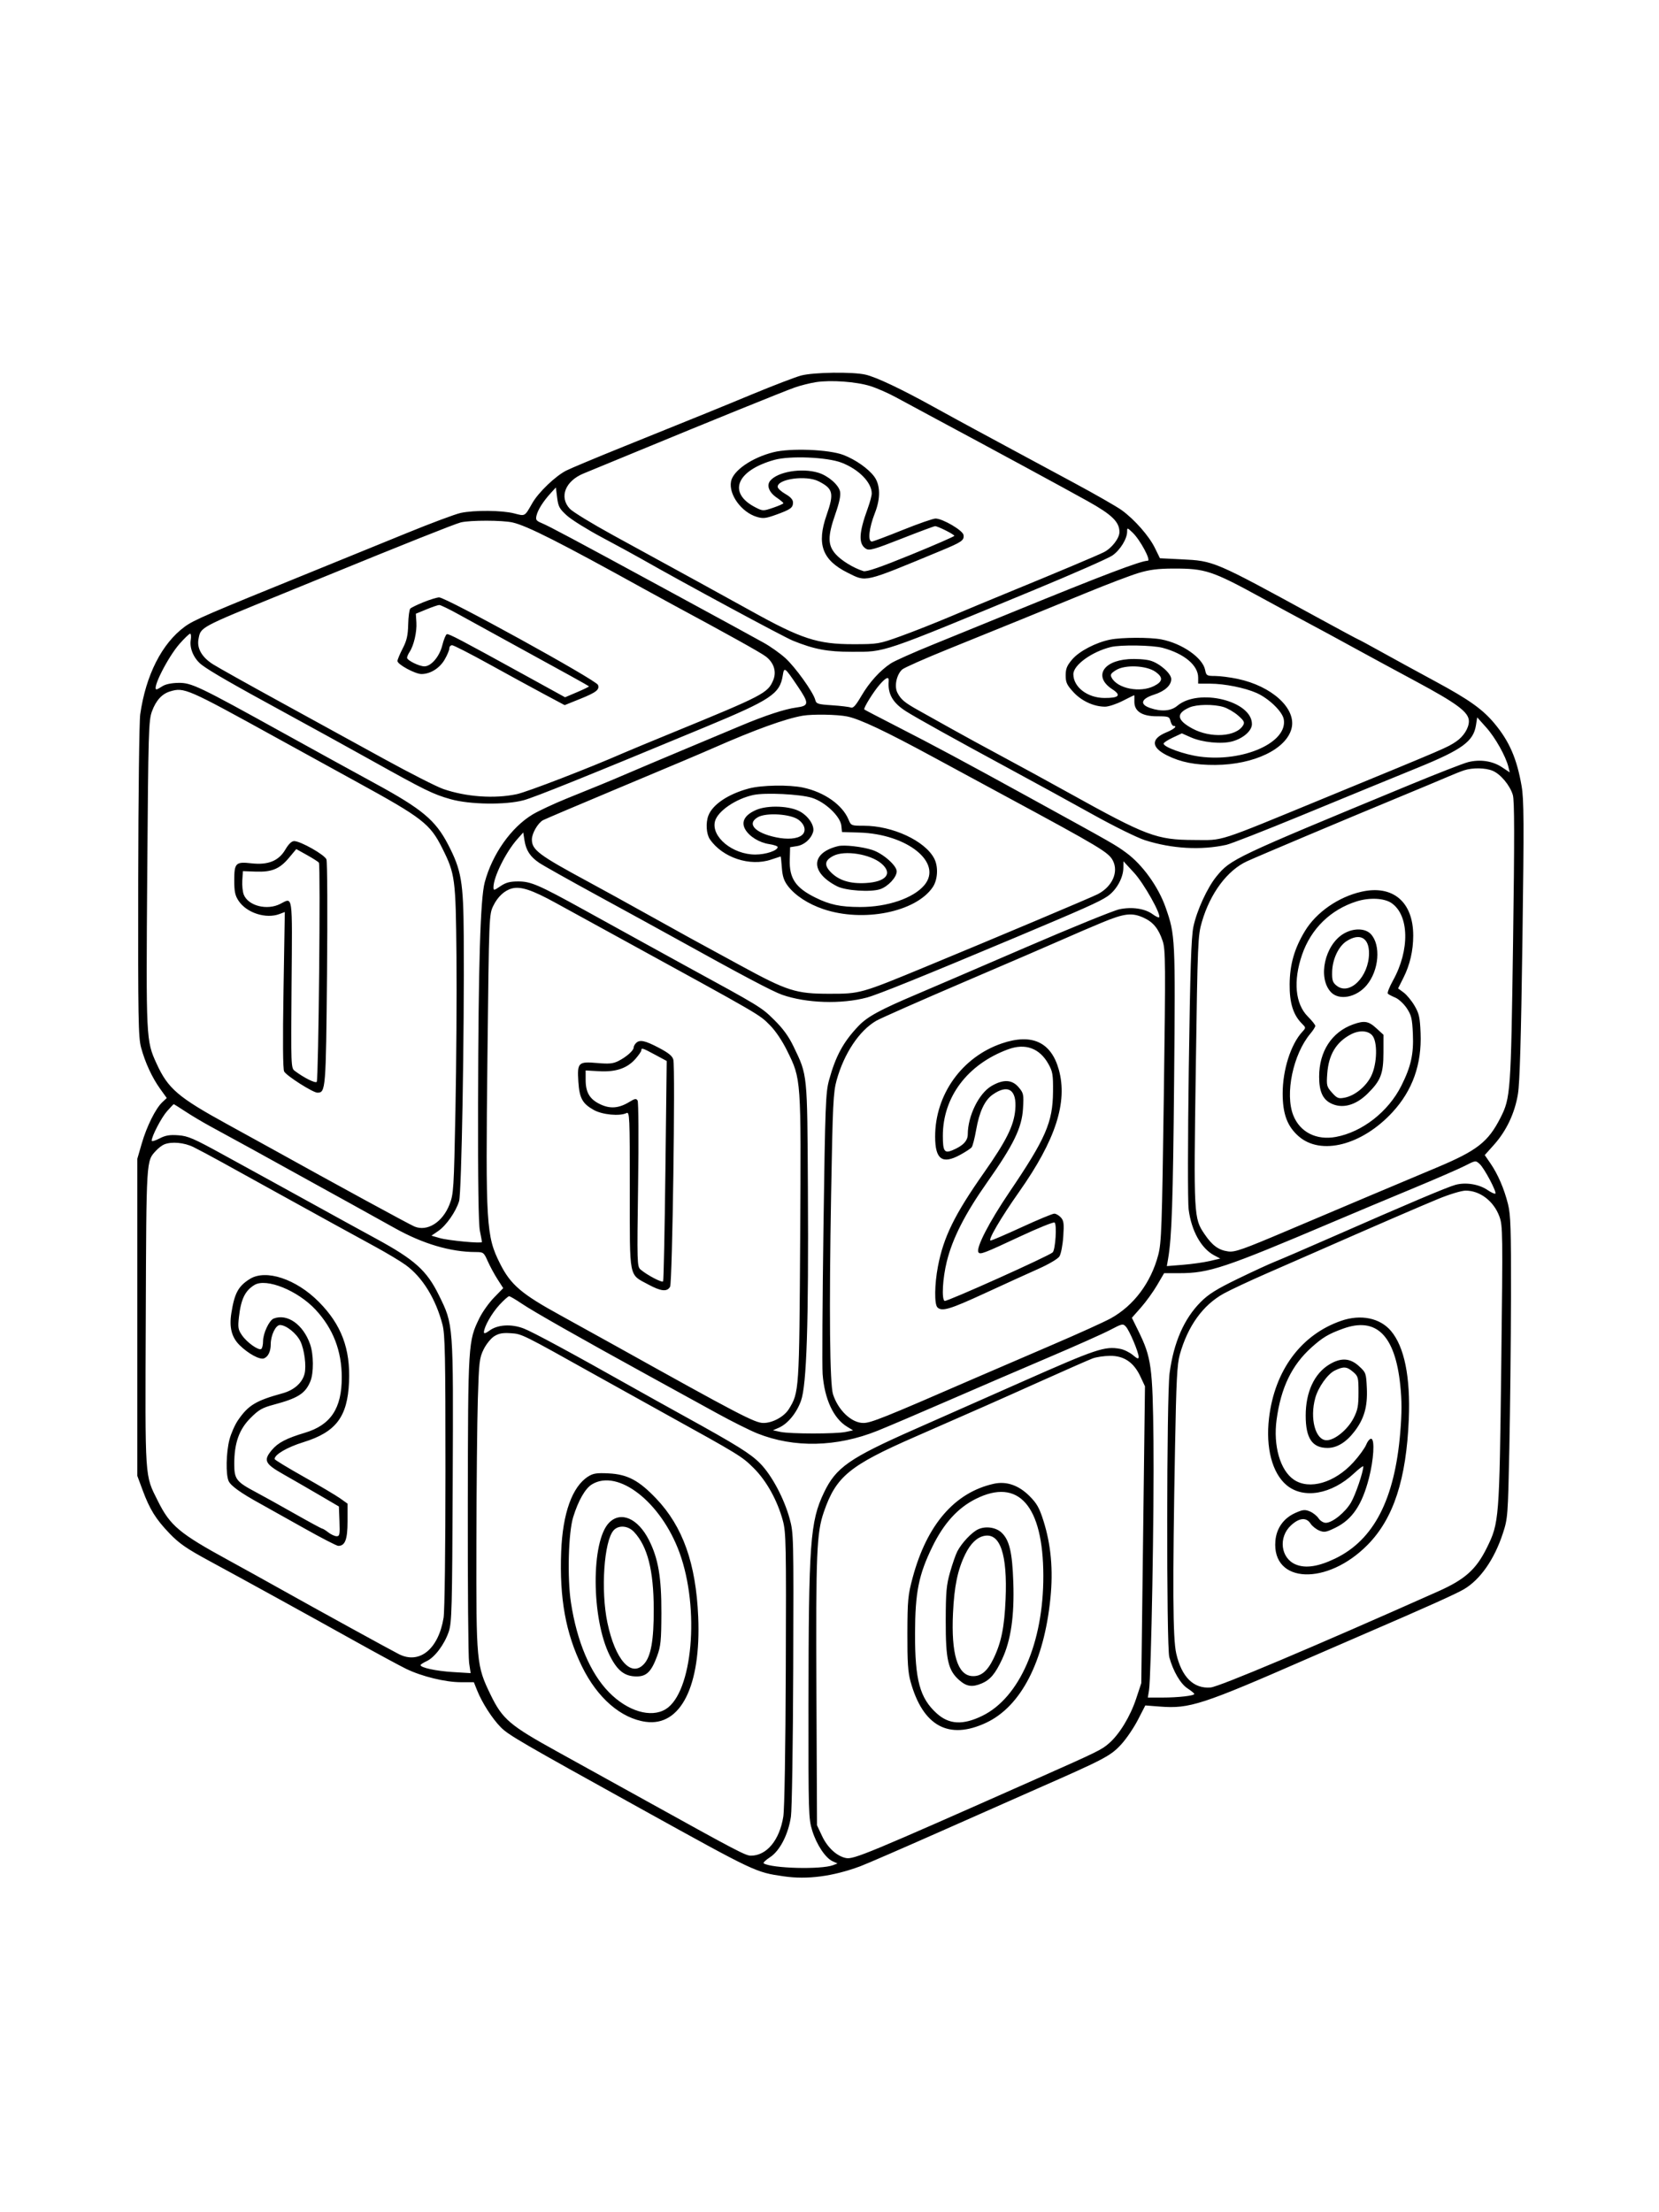 <svg xmlns="http://www.w3.org/2000/svg" width="864" height="1152" viewBox="0 0 864 1152" version="1.1">
	<path d="M 417.171 195.566 C 414.239 196.354, 402.989 200.662, 392.171 205.139 C 371.809 213.564, 369.001 214.707, 325.282 232.347 C 310.863 238.166, 297.171 243.893, 294.856 245.074 C 289.238 247.939, 280.417 256.404, 277.232 261.986 C 273.184 269.079, 273.576 268.856, 267.781 267.353 C 261.471 265.717, 247.017 265.589, 239.937 267.107 C 237.099 267.716, 224.364 272.474, 211.638 277.680 C 198.912 282.887, 177.025 291.806, 163 297.500 C 107.312 320.110, 100.978 322.846, 96.203 326.351 C 84.303 335.086, 75.951 351.536, 73.025 372 C 72.514 375.575, 72.041 414.725, 71.974 459 C 71.867 530.337, 72.037 540.183, 73.474 545.500 C 75.592 553.344, 79.203 561.151, 83.437 567.045 L 86.848 571.794 84.517 573.984 C 81.028 577.261, 76.401 586.573, 73.806 595.535 L 71.500 603.500 71.500 686 L 71.500 768.500 74.239 775.894 C 77.994 786.029, 81.140 791.090, 88.346 798.588 C 93.336 803.780, 97.243 806.476, 109 812.841 C 127.514 822.864, 159.921 840.709, 185.500 854.966 C 196.500 861.097, 208.200 867.428, 211.500 869.034 C 219.667 873.009, 231.927 876, 240.051 876 L 246.783 876 248.478 880.250 C 251.058 886.721, 256.410 895.044, 260.887 899.547 C 264.845 903.529, 271.786 907.561, 333.500 941.731 C 393.728 975.078, 393.408 974.927, 408.115 977.077 C 420.416 978.876, 433.588 977.159, 447.938 971.885 C 450.930 970.786, 471.180 961.995, 492.938 952.349 C 514.697 942.703, 536.100 933.230, 540.500 931.297 C 575.377 915.976, 578.451 914.351, 583.986 908.311 C 586.601 905.457, 590.481 899.742, 592.608 895.611 L 596.474 888.099 604.171 888.693 C 619.544 889.878, 625.993 887.777, 681.500 863.492 C 688.650 860.364, 702.150 854.507, 711.500 850.476 C 742.786 836.989, 758.308 830.009, 762.420 827.580 C 770.920 822.559, 778.267 812.016, 782.686 798.500 C 785.239 790.691, 785.320 789.627, 786.066 754 C 786.487 733.925, 786.869 698.629, 786.915 675.564 C 786.987 639.889, 786.756 632.648, 785.365 627.064 C 783.365 619.037, 780.100 611.459, 776.193 605.778 L 773.251 601.500 778.029 596.167 C 784.537 588.904, 788.902 579.660, 790.538 569.676 C 791.490 563.868, 792.167 540.648, 792.875 489.500 C 793.728 427.895, 793.663 416.300, 792.422 409.185 C 789.957 395.050, 786.091 386.122, 778.442 376.898 C 772.225 369.400, 765.200 364.387, 747.537 354.845 C 738.167 349.783, 725.386 342.797, 719.135 339.321 C 712.885 335.844, 707.617 333, 707.429 333 C 707.241 333, 697.730 327.888, 686.293 321.640 C 631.906 291.928, 632.331 292.109, 615.296 291.264 L 604.091 290.707 601.472 285.354 C 598.426 279.127, 590.866 270.523, 584.182 265.674 C 581.607 263.807, 570.275 257.321, 559 251.261 C 547.725 245.201, 533.550 237.565, 527.500 234.291 C 521.450 231.017, 512.450 226.160, 507.500 223.498 C 502.550 220.836, 492.875 215.550, 486 211.752 C 469.138 202.436, 456.471 196.445, 450.807 195.108 C 444.197 193.547, 423.632 193.827, 417.171 195.566 M 424.863 199.013 C 421.762 199.501, 416.812 200.752, 413.863 201.794 C 408.211 203.790, 368.503 219.892, 331.500 235.194 C 319.400 240.197, 307.025 245.298, 304 246.529 C 294.392 250.438, 291.084 258.832, 296.750 264.926 C 298.262 266.553, 308.500 272.805, 319.500 278.820 C 353.958 297.662, 381.145 312.583, 390.853 317.983 C 417.410 332.755, 425.774 335.480, 444.500 335.462 C 457.202 335.449, 457.764 335.354, 469 331.314 C 475.325 329.040, 487.025 324.419, 495 321.045 C 502.975 317.670, 516.475 312.051, 525 308.558 C 550.206 298.228, 572.017 289.043, 574.988 287.506 C 579.049 285.406, 583 280.261, 583 277.071 C 583 271.802, 579.136 268.036, 566.500 260.988 C 554.646 254.376, 516.157 233.510, 488 218.431 C 480.025 214.161, 470.350 208.945, 466.500 206.841 C 462.650 204.737, 456.726 202.139, 453.336 201.067 C 445.985 198.743, 432.683 197.784, 424.863 199.013 M 402.773 235.498 C 391.552 238.329, 381.795 245.058, 380.715 250.712 C 379.417 257.501, 386.165 266.771, 394.145 269.162 C 397.388 270.133, 398.822 269.972, 404.213 268.026 C 411.772 265.299, 413.002 264.402, 412.992 261.628 C 412.987 260.198, 411.675 258.752, 408.992 257.220 C 406.797 255.966, 405 254.290, 405 253.496 C 405 249.366, 419.860 247.360, 426.300 250.621 C 433.897 254.468, 434.465 256.844, 430.500 268.193 C 425.193 283.382, 428.226 291.674, 441.500 298.269 C 451.363 303.170, 449.344 303.643, 489.458 287.025 C 500.986 282.249, 502.203 281.417, 501.798 278.588 C 501.461 276.226, 490.997 270.075, 487.238 270.028 C 485.994 270.013, 478.274 272.700, 470.081 276 C 461.888 279.300, 454.694 282, 454.093 282 C 451.806 282, 452.549 274.993, 455.678 267.058 C 458.642 259.538, 458.500 252.498, 455.297 248.176 C 452.211 244.011, 445.622 239.384, 439.282 236.929 C 431.833 234.045, 411.666 233.255, 402.773 235.498 M 403.251 239.487 C 383.468 245.033, 378.818 256.718, 393.417 264.203 C 397.255 266.171, 397.442 266.175, 402.667 264.399 C 405.600 263.402, 407.997 262.342, 407.993 262.043 C 407.989 261.744, 406.407 260.425, 404.477 259.110 C 400.489 256.394, 399.113 252.776, 401.138 250.329 C 405.014 245.645, 417.452 243.557, 426.078 246.141 C 431.238 247.688, 436.705 252.382, 437.486 255.937 C 437.927 257.942, 437.169 261.604, 435.064 267.640 C 431.008 279.268, 431.029 283.825, 435.160 288.529 C 438.098 291.876, 444.563 295.832, 449.682 297.416 C 451.222 297.893, 458.508 295.378, 474.432 288.874 C 486.845 283.804, 497 279.373, 497 279.027 C 497 278.306, 488.430 274, 486.996 274 C 486.473 274, 478.609 276.928, 469.520 280.507 C 455.283 286.113, 452.718 286.841, 450.998 285.766 C 447.004 283.272, 447.254 277.501, 451.907 264.775 C 453.058 261.626, 454 258.116, 454 256.975 C 454 251.271, 447.297 244.415, 438.332 240.952 C 430.768 238.030, 411.343 237.219, 403.251 239.487 M 286.911 256.679 C 283.025 260.913, 280.213 265.303, 279.457 268.316 C 278.861 270.690, 279.180 271.177, 282.140 272.415 C 286.088 274.066, 299.091 281.005, 346 306.491 C 382.279 326.202, 387.652 329.132, 397.717 334.698 C 401.137 336.588, 406.187 340.161, 408.941 342.637 C 414.139 347.310, 423.581 360.484, 424.577 364.452 C 425.098 366.527, 425.868 366.775, 433.324 367.266 C 437.821 367.563, 442.216 368.095, 443.091 368.449 C 444.282 368.930, 445.665 367.413, 448.584 362.421 C 452.755 355.289, 458.331 349.138, 464 345.415 C 465.925 344.151, 475.825 339.740, 486 335.613 C 496.175 331.487, 515.075 323.782, 528 318.492 C 574.011 299.661, 594.173 292, 597.724 292 C 599.622 292, 593.817 281.157, 589.919 277.422 C 587.071 274.694, 587 274.680, 587 276.853 C 587 280.590, 583.362 286.477, 579.324 289.275 C 577.219 290.734, 559.072 298.726, 538.998 307.035 C 457.691 340.689, 461.426 339.423, 443.500 339.417 C 430.879 339.413, 424.057 338.122, 412.959 333.639 C 408.092 331.673, 355.696 303.387, 334 291.013 C 330.425 288.974, 321.248 283.975, 313.607 279.903 C 305.965 275.831, 297.715 270.700, 295.272 268.500 C 291.387 265.001, 290.747 263.833, 290.165 259.179 L 289.500 253.857 286.911 256.679 M 240 272.034 C 237.095 272.726, 208.873 283.966, 168.500 300.511 C 164.100 302.314, 154.425 306.267, 147 309.296 C 103.616 326.993, 104.563 326.482, 103.374 332.820 C 102.474 337.618, 105.134 342.242, 110.905 345.913 C 113.432 347.520, 129 356.235, 145.500 365.279 C 162 374.324, 186.549 387.796, 200.054 395.216 C 213.559 402.637, 227.409 409.678, 230.831 410.862 C 242.752 414.988, 257.486 416.028, 269.108 413.565 C 274.561 412.409, 306.911 399.926, 325 391.997 C 327.475 390.912, 338.725 386.244, 350 381.623 C 397.607 362.111, 399.878 360.929, 402.685 354.211 C 404.550 349.747, 403.031 345.006, 398.699 341.769 C 395.985 339.742, 379.225 330.411, 351 315.214 C 347.425 313.289, 340.675 309.598, 336 307.011 C 291.506 282.394, 274.572 273.822, 267 272.083 C 261.712 270.868, 245.024 270.838, 240 272.034 M 593 298.365 C 588.875 299.606, 576.950 304.132, 566.500 308.422 C 542.394 318.319, 522.366 326.473, 494.111 337.892 C 481.798 342.869, 470.883 347.701, 469.857 348.629 C 466.901 351.305, 465.643 357.410, 467.363 360.736 C 469.205 364.298, 471.152 365.917, 478.500 369.999 C 481.800 371.833, 489.450 376.108, 495.500 379.500 C 501.550 382.892, 513.475 389.402, 522 393.967 C 530.525 398.532, 545.925 406.945, 556.222 412.662 C 597.299 435.469, 602.288 437.347, 622 437.424 C 637.680 437.486, 632.558 439.137, 690 415.496 C 754.394 388.993, 753.584 389.341, 758.359 386.136 C 762.202 383.557, 764.985 379.134, 764.993 375.595 C 765.004 370.900, 759.068 366.454, 736.895 354.550 C 725.678 348.527, 710.650 340.384, 703.500 336.453 C 696.350 332.522, 686.675 327.279, 682 324.803 C 677.325 322.326, 666.075 316.241, 657 311.281 C 631.183 297.169, 627.741 296.032, 611 296.078 C 603.047 296.100, 598.681 296.655, 593 298.365 M 220.559 313.580 C 217.291 314.901, 214.199 316.401, 213.687 316.913 C 213.176 317.424, 212.678 321.141, 212.582 325.171 C 212.444 330.955, 211.837 333.600, 209.703 337.717 C 208.217 340.586, 207 343.511, 207.001 344.217 C 207.002 346.001, 216.211 351, 219.496 351 C 224.083 351, 228.914 348.003, 231.534 343.532 C 232.890 341.218, 234 338.576, 234 337.662 C 234 336.748, 234.655 336, 235.456 336 C 236.257 336, 244.920 340.427, 254.706 345.838 C 264.493 351.249, 277.354 358.267, 283.287 361.435 L 294.074 367.195 301.993 364.003 C 310.551 360.553, 312.372 359.134, 311.421 356.655 C 310.445 354.111, 232.062 310.950, 228.669 311.088 C 227.476 311.137, 223.826 312.258, 220.559 313.580 M 222.036 317.344 L 216.573 319.594 216.856 324.199 C 217.156 329.073, 215.507 336.186, 213.315 339.473 C 212.592 340.557, 212 341.937, 212 342.537 C 212 343.870, 218.325 347, 221.018 347 C 224.546 347, 228.878 341.913, 230.342 336.050 C 231.090 333.052, 232.153 330.449, 232.703 330.266 C 233.735 329.922, 239.105 332.740, 273.893 351.882 L 294.285 363.104 300.654 360.397 C 304.157 358.908, 306.893 357.560, 306.734 357.401 C 306.344 357.011, 293.684 349.999, 269 336.503 C 257.725 330.339, 244.336 322.979, 239.248 320.147 C 234.159 317.316, 229.434 315.021, 228.748 315.047 C 228.061 315.072, 225.041 316.106, 222.036 317.344 M 93.534 335.250 C 87.384 342.238, 78.916 359, 81.535 359 C 81.830 359, 83.210 358.253, 84.603 357.340 C 86.176 356.310, 89.334 355.651, 92.932 355.602 C 99.732 355.509, 103.506 357.313, 147.506 381.678 C 162.353 389.899, 183.948 401.772, 195.495 408.063 C 219.831 421.320, 226.790 427.141, 233.315 439.700 C 240.300 453.143, 241.330 459.146, 241.517 487.500 C 241.850 538, 240.385 621.308, 239.090 625.500 C 237.368 631.075, 232.389 638.194, 228.212 641.057 L 224.693 643.468 228.975 644.708 C 233.460 646.006, 251 647.657, 251 646.780 C 251 646.501, 250.512 643.849, 249.915 640.886 C 249.197 637.318, 248.877 614.915, 248.970 574.500 C 249.135 502.070, 250.160 468.075, 252.437 459.500 C 256.326 444.853, 266.216 430.833, 277.392 424.123 C 280.486 422.265, 288.525 418.510, 295.258 415.779 C 301.991 413.047, 309.975 409.805, 313 408.575 C 316.025 407.346, 322.775 404.501, 328 402.253 C 333.225 400.006, 346.275 394.494, 357 390.004 C 367.725 385.515, 380.550 380.138, 385.500 378.055 C 398.440 372.610, 408.722 369.229, 414.750 368.434 C 421.428 367.554, 421.498 366.340, 415.390 357.313 C 408.608 347.289, 408.394 347.136, 407.655 351.755 C 406.120 361.353, 401.572 364.378, 367.235 378.636 C 305.351 404.333, 278.328 415.219, 272.690 416.724 C 263.222 419.251, 244.631 418.985, 234.701 416.181 C 225.496 413.582, 221.405 411.575, 193 395.718 C 181.175 389.117, 161.375 378.205, 149 371.470 C 121.739 356.632, 109.594 349.657, 105.144 346.282 C 101.040 343.169, 98.617 337.749, 99.339 333.298 C 99.633 331.484, 99.487 330, 99.015 330 C 98.542 330, 96.076 332.363, 93.534 335.250 M 578.236 333.060 C 570.851 334.516, 562.106 339.059, 558.437 343.345 C 555.665 346.583, 555 348.200, 555 351.702 C 555 355.389, 555.613 356.710, 559.059 360.449 C 563.323 365.074, 569.707 368, 575.537 368 C 577.287 368, 581.369 366.656, 584.609 365.013 C 587.849 363.370, 590.582 362.020, 590.683 362.013 C 590.784 362.006, 590.826 363.425, 590.776 365.167 C 590.629 370.341, 594.621 373, 602.537 373 C 608.556 373, 609.002 373.158, 609.589 375.500 C 609.934 376.875, 610.618 378, 611.108 378 C 613.382 378, 611.571 379.673, 607.473 381.359 C 599.297 384.721, 599.412 389.169, 607.786 393.364 C 614.880 396.918, 622.461 398.414, 633 398.338 C 653.063 398.193, 669.931 390.093, 672.639 379.303 C 675.227 368.993, 662.471 357.301, 644.500 353.511 C 640.650 352.699, 635.419 352.027, 632.875 352.017 C 628.488 352.001, 628.217 351.837, 627.618 348.838 C 626.354 342.519, 615.543 334.999, 604.789 332.960 C 598.783 331.821, 584.242 331.876, 578.236 333.060 M 578.500 336.945 C 568.582 339.391, 559 346.339, 559 351.084 C 559 357.794, 566.346 363.421, 575.170 363.469 C 582.816 363.510, 584.128 362.066, 579.291 358.930 C 569.571 352.628, 574.059 344.225, 587.659 343.262 C 591.502 342.990, 596.446 343.304, 598.940 343.978 C 603.840 345.304, 610.013 350.713, 609.978 353.650 C 609.938 356.951, 606.619 359.942, 601 361.740 C 594.230 363.906, 593.402 366.785, 599 368.694 C 604.894 370.703, 609.862 370.294, 613.151 367.526 C 624.247 358.190, 652 364.991, 652 377.046 C 652 380.554, 647.484 384.520, 641.705 386.087 C 636.171 387.588, 626.159 386.606, 620.224 383.981 L 615.501 381.892 610.751 384.117 C 608.138 385.341, 606 386.740, 606 387.226 C 606 389.032, 616.765 392.909, 624.770 393.987 C 647.445 397.041, 670.840 386.621, 668.563 374.482 C 667.809 370.464, 660.734 363.654, 654.402 360.854 C 648.291 358.151, 637.742 356.038, 630.250 356.017 L 624 356 624 352.844 C 624 346.447, 616.726 340.358, 605.500 337.359 C 600.221 335.949, 583.573 335.694, 578.500 336.945 M 581.218 348.953 C 578.472 350.674, 578.102 351.322, 578.955 352.916 C 581.993 358.593, 593.704 360.895, 600.997 357.248 C 605.624 354.935, 605.864 352.751, 601.807 349.863 C 597.094 346.507, 585.910 346.012, 581.218 348.953 M 458.169 356.460 C 454.882 360.204, 449.525 368.862, 450.129 369.455 C 450.333 369.655, 457.925 373.619, 467 378.263 C 486.539 388.261, 501.581 396.324, 536 415.245 C 580.825 439.887, 580.717 439.825, 586.510 444.053 C 594.975 450.230, 603.280 461.769, 607.079 472.632 C 612.077 486.927, 612.154 488.484, 611.475 562.500 C 610.898 625.455, 610.266 644.274, 608.357 655.410 L 607.687 659.319 616.093 658.641 C 620.717 658.268, 626.975 657.383, 630 656.676 L 635.500 655.388 632.369 653.730 C 625.556 650.122, 620.441 640.907, 619.031 629.703 C 618.552 625.894, 618.589 593.599, 619.115 556.256 C 619.844 504.560, 620.384 488.032, 621.519 482.589 C 623.266 474.209, 628.775 462.200, 633.542 456.384 C 640.922 447.377, 642.627 446.569, 733.807 408.875 C 748.276 402.894, 762.127 397.493, 764.588 396.874 C 770.818 395.305, 777.293 396.267, 782.153 399.482 L 786.269 402.206 785.562 399.353 C 784.185 393.790, 778.742 384.093, 774.065 378.871 L 769.323 373.577 768.654 377.762 C 767.328 386.055, 761.470 390.338, 738.779 399.607 C 718.833 407.754, 712.118 410.510, 677.172 424.896 C 658.291 432.668, 640.966 439.440, 638.672 439.945 C 625.469 442.849, 610.346 441.991, 596.335 437.542 C 592.323 436.268, 580.196 430.293, 569.282 424.214 C 558.402 418.154, 538.475 407.237, 525 399.954 C 497.871 385.292, 477.471 373.954, 471.951 370.469 C 464.979 366.068, 462.272 361.403, 462.830 354.750 C 463.053 352.081, 461.520 352.643, 458.169 356.460 M 88.619 360.034 C 84.347 361.314, 81.249 364.709, 79.148 370.415 C 77.396 375.171, 77.237 380.631, 76.682 454.896 C 76.038 541.179, 76.074 541.930, 81.531 553.849 C 87.526 566.945, 92.685 571.363, 118.500 585.518 C 127.300 590.343, 137.875 596.167, 142 598.459 C 174.124 616.312, 213.084 637.545, 215.836 638.699 C 222.516 641.501, 230.498 636.483, 234.112 627.208 C 236.233 621.764, 236.376 619.489, 237.196 578 C 237.669 554.075, 237.906 518.075, 237.723 498 C 237.352 457.441, 237.047 455.127, 230.274 441.593 C 223.980 429.017, 219.949 425.895, 186 407.293 C 176.925 402.320, 157.800 391.800, 143.500 383.914 C 97.403 358.494, 95.920 357.849, 88.619 360.034 M 619.500 368.386 C 612.356 371.499, 612.802 374.941, 620.920 379.360 C 630.481 384.564, 643.876 383.710, 647.425 377.671 C 648.321 376.147, 647.879 375.299, 644.775 372.587 C 642.727 370.796, 639.299 368.807, 637.159 368.166 C 632.051 366.635, 623.265 366.745, 619.500 368.386 M 418 372.707 C 408.972 374.276, 393.216 379.975, 371.500 389.528 C 364.688 392.524, 352.717 397.583, 319.632 411.446 C 300.455 419.481, 283.893 426.522, 282.829 427.092 C 280.167 428.516, 277.008 433.952, 277.004 437.115 C 276.996 442.590, 280.467 445.196, 306.500 459.255 C 313.650 463.117, 326.925 470.427, 336 475.499 C 345.075 480.572, 355.650 486.438, 359.500 488.534 C 363.350 490.630, 375.050 497.005, 385.500 502.700 C 410.127 516.122, 414.456 517.500, 432 517.500 C 447.954 517.500, 448.244 517.419, 482 503.466 C 517.935 488.614, 568.737 467.189, 571.741 465.620 C 579.264 461.690, 582.662 454.114, 579.577 448.149 C 577.355 443.852, 573.082 441.289, 523.500 414.517 C 514.150 409.469, 497.500 400.459, 486.500 394.496 C 461.009 380.676, 447.872 374.469, 441.201 373.093 C 436.071 372.035, 423.108 371.819, 418 372.707 M 762.500 401.136 C 760.850 401.674, 757.025 403.191, 754 404.508 C 750.975 405.825, 739.050 410.810, 727.500 415.586 C 700.605 426.707, 655.976 445.526, 649.500 448.476 C 639.228 453.157, 630.307 465.101, 625.953 480.007 C 623.843 487.227, 623.727 490.031, 622.755 557 C 621.646 633.383, 621.699 634.387, 627.319 642.668 C 631.350 648.608, 634.632 651.007, 639.652 651.680 C 643.100 652.143, 647.153 650.720, 670.065 641.003 C 701.687 627.592, 728.281 616.365, 748 608.100 C 769.317 599.166, 774.999 594.736, 781.474 582 C 786.677 571.767, 786.888 568.799, 787.996 490.663 C 788.772 435.866, 788.742 416.870, 787.873 413.969 C 786.364 408.935, 781.497 403.105, 777.357 401.376 C 773.601 399.807, 766.909 399.698, 762.500 401.136 M 390 410.604 C 379.256 413.480, 371.117 418.932, 368.913 424.729 C 367.474 428.513, 367.844 434.327, 369.694 437.027 C 376.274 446.629, 390.582 451.375, 401.615 447.616 C 404.223 446.727, 406.447 446, 406.558 446 C 406.669 446, 406.952 448.656, 407.187 451.902 C 407.509 456.358, 408.281 458.679, 410.337 461.375 C 414.118 466.333, 420.859 470.733, 428.783 473.416 C 449.565 480.453, 476.946 474.974, 485.750 462.016 C 488.390 458.130, 488.754 451.359, 486.551 447.099 C 481.790 437.893, 464.877 430, 449.911 430 C 443.354 430, 443.221 429.947, 441.919 426.804 C 438.735 419.118, 429.298 412.482, 418.201 410.125 C 410.934 408.582, 396.646 408.825, 390 410.604 M 392.407 413.971 C 383.163 415.939, 373.679 422.445, 372.353 427.729 C 370.332 435.781, 381.548 445, 393.365 445 C 398.843 445, 405 442.930, 405 441.088 C 405 440.614, 403.008 439.928, 400.573 439.563 C 395.396 438.787, 390.164 435.546, 388.073 431.821 C 385.883 427.918, 387.855 424.394, 393.669 421.822 C 399.802 419.109, 411.691 419.610, 417.009 422.805 C 421.422 425.457, 424.366 430.236, 423.449 433.262 C 422.331 436.948, 418.839 440.002, 415.049 440.608 L 411.483 441.178 411.300 447.753 C 411.033 457.385, 414.344 462.298, 424.500 467.338 C 432.169 471.143, 437.637 472.303, 448 472.323 C 462.120 472.350, 475.676 467.740, 481.370 460.972 C 491.166 449.331, 472.600 434.297, 447.500 433.546 L 438.500 433.276 438.178 430.018 C 437.697 425.161, 429.774 417.629, 422.873 415.469 C 416.720 413.543, 398.601 412.652, 392.407 413.971 M 394.750 425.519 C 388.769 428.879, 393.008 433.667, 404.033 436.007 C 410.080 437.290, 415.261 436.858, 417.655 434.872 C 420.057 432.878, 419.207 429.284, 415.750 426.818 C 411.581 423.844, 399.105 423.073, 394.750 425.519 M 269.394 437 C 263.437 443.713, 257 456.700, 257 462.007 C 257 463.819, 257.228 463.785, 260.640 461.470 C 263.441 459.569, 265.572 459, 269.890 459.001 C 276.444 459.002, 280.454 460.730, 303.901 473.660 C 312.481 478.391, 326.475 486.112, 335 490.817 C 343.525 495.522, 353.439 500.976, 357.031 502.936 C 396.084 524.247, 396.501 524.501, 403.096 531 C 407.808 535.643, 410.722 539.643, 413.295 545 C 420.584 560.177, 420.406 558.408, 420.751 619 C 421.153 689.410, 420.117 721.204, 417.153 729.445 C 414.825 735.916, 410.213 741.495, 405.512 743.528 L 402.523 744.820 406.512 745.660 C 411.635 746.739, 435.310 746.751, 440.395 745.677 L 444.290 744.855 441.175 742.961 C 434.077 738.643, 429.407 728.596, 428.415 715.500 C 428.123 711.650, 428.323 677.225, 428.860 639 C 429.753 575.366, 429.997 568.909, 431.757 562.500 C 435.215 549.901, 439.201 542.569, 447.094 534.287 C 451.747 529.406, 458.197 525.891, 477.533 517.701 C 484.665 514.680, 510.075 503.757, 534 493.427 C 557.925 483.096, 579.969 474.127, 582.987 473.496 C 589.566 472.119, 596.289 473.127, 600.329 476.097 C 601.884 477.240, 603.380 477.954, 603.652 477.682 C 604.934 476.399, 595.743 460.035, 590.632 454.500 L 585.090 448.500 585.045 451.934 C 584.976 457.232, 581.341 463.679, 576.651 466.824 C 572.432 469.653, 564.234 473.315, 528.500 488.332 C 481.030 508.281, 457.108 517.951, 451.500 519.457 C 438.207 523.029, 419.872 522.433, 407.321 518.022 C 402.305 516.259, 386.570 507.931, 351.500 488.480 C 344.350 484.514, 326.350 474.643, 311.500 466.545 C 296.650 458.446, 282.834 450.689, 280.797 449.307 C 276.110 446.126, 273.973 442.863, 273.150 437.633 L 272.500 433.500 269.394 437 M 148.603 442.414 C 145.143 448.318, 139.623 450.555, 130.936 449.572 C 122.743 448.645, 122 449.385, 122 458.475 C 122 464.310, 122.436 466.360, 124.258 469.102 C 128.445 475.403, 138.537 478.647, 145.598 475.963 L 148.326 474.926 147.653 515.510 C 147.212 542.106, 147.327 556.742, 147.986 557.973 C 149.191 560.226, 162.977 569, 165.311 569 C 169.618 569, 169.744 567.437, 170.309 507.114 C 170.605 475.551, 170.472 448.740, 170.013 447.535 C 169.100 445.133, 156.521 438, 153.199 438 C 151.881 438, 150.300 439.519, 148.603 442.414 M 436.500 440.609 C 422.105 444.100, 421.860 454.352, 436 461.555 C 440.421 463.807, 453.413 464.679, 458.336 463.054 C 462.459 461.693, 467 456.827, 467 453.768 C 467 450.718, 459.858 444.443, 454.315 442.623 C 449.066 440.900, 439.678 439.838, 436.500 440.609 M 150.507 446.686 C 145.645 452.502, 141.556 454.195, 133.128 453.884 L 126.500 453.639 126.189 458.466 C 126.018 461.120, 126.375 464.491, 126.982 465.956 C 129.380 471.745, 139.086 474.194, 145.904 470.729 C 152.641 467.306, 152.241 464.492, 151.852 512.580 C 151.508 555.206, 151.544 556.193, 153.500 557.656 C 158.342 561.277, 164.193 564.202, 164.956 563.384 C 165.888 562.385, 166.995 450.553, 166.086 449.243 C 165.764 448.778, 162.979 446.992, 159.899 445.274 L 154.297 442.151 150.507 446.686 M 434.003 445.687 C 429.527 448.008, 429.110 450.462, 432.578 454.081 C 436.760 458.446, 442.657 460.302, 450.874 459.837 C 461.600 459.231, 465.115 454.799, 458.969 449.627 C 453.147 444.729, 439.889 442.637, 434.003 445.687 M 266.500 462.690 C 262.700 463.723, 259.163 467.031, 256.931 471.642 C 254.697 476.257, 254.688 476.491, 253.856 550.385 C 252.867 638.178, 253.202 643.657, 260.437 658.061 C 265.946 669.030, 271.559 673.824, 292 685.019 C 298.325 688.484, 310.925 695.457, 320 700.516 C 385.008 736.755, 393.144 741, 397.588 741 C 402.405 741, 408.394 737.717, 410.862 733.724 C 416.194 725.095, 416.251 724.234, 416.727 644.500 C 417.226 560.972, 417.307 562.131, 409.876 547.060 C 407.387 542.010, 403.852 536.756, 401.078 533.982 C 395.164 528.068, 398.256 529.863, 321 487.510 C 310.825 481.932, 296.650 474.157, 289.500 470.232 C 276.940 463.339, 271.128 461.433, 266.500 462.690 M 709 464.372 C 697.009 467.093, 685.520 475.080, 679.640 484.783 C 674.124 493.885, 671.747 502.121, 671.640 512.500 C 671.539 522.206, 673.485 528.485, 677.989 532.989 C 680.175 535.175, 680.176 535.184, 678.200 537.340 C 672.227 543.858, 667.997 557.181, 668.010 569.432 C 668.021 580.121, 670.406 586.515, 676.314 591.703 C 687.901 601.876, 709.294 596.399, 725.176 579.194 C 735.629 567.871, 740.483 554.234, 739.832 538.022 C 739.500 529.759, 739.066 527.787, 736.680 523.717 C 735.158 521.120, 732.609 518.032, 731.015 516.853 L 728.117 514.711 730.933 509.105 C 734.282 502.440, 736 495.011, 736 487.194 C 736 469.632, 725.380 460.655, 709 464.372 M 706.500 469.399 C 692.946 473.685, 682.751 483.658, 678.111 497.167 C 673.416 510.839, 674.531 522.766, 681.120 529.356 C 683.254 531.489, 685 533.680, 685 534.223 C 685 534.767, 683.850 536.578, 682.445 538.248 C 673.418 548.976, 669.098 569.707, 673.563 580.867 C 677.056 589.597, 685.608 593.913, 695.711 592.046 C 709.459 589.504, 723.011 578.926, 729.787 565.448 C 734.820 555.435, 736.279 548.916, 735.822 538.470 C 735.470 530.423, 735.059 528.688, 732.643 525.036 C 731.116 522.730, 728.435 520.243, 726.684 519.509 C 724.933 518.776, 723.175 517.849, 722.778 517.450 C 722.382 517.050, 723.585 513.973, 725.453 510.612 C 734.284 494.723, 733.931 476.579, 724.669 470.250 C 720.873 467.656, 713.153 467.295, 706.500 469.399 M 574 480.385 C 568.225 482.775, 559.225 486.638, 554 488.969 C 548.775 491.301, 525.600 501.295, 502.500 511.179 C 479.400 521.064, 458.625 530.239, 456.333 531.569 C 447.512 536.688, 439.597 548.562, 435.715 562.500 C 433.962 568.796, 433.673 574.778, 432.838 622 C 431.763 682.819, 432.131 720.847, 433.845 726.118 C 436.555 734.455, 443.500 741, 449.636 741 C 453.579 741, 460.220 738.336, 507 717.995 C 516.075 714.049, 534.525 706.101, 548 700.333 C 561.475 694.565, 575.211 688.340, 578.524 686.500 C 590.485 679.858, 599.386 667.970, 603.199 653.544 C 604.885 647.163, 605.159 639.368, 606.109 570.746 C 607.069 501.450, 607.018 494.571, 605.517 490.053 C 603.368 483.581, 600.576 480.166, 595.579 477.896 C 589.505 475.138, 585.585 475.590, 574 480.385 M 699.903 486.132 C 689.939 491.911, 686.110 509.166, 693.133 516.641 C 697.398 521.182, 706.430 519.429, 711.770 513.023 C 718.199 505.313, 719.261 492.100, 713.909 486.403 C 711.015 483.323, 704.950 483.205, 699.903 486.132 M 701.310 490.077 C 697.096 492.776, 693.920 499.518, 693.771 506.079 C 693.671 510.456, 694.038 511.612, 696.039 513.232 C 702.787 518.697, 712.925 508.625, 712.978 496.405 C 713.013 488.309, 708.171 485.682, 701.310 490.077 M 704.748 533.427 C 693.577 537.413, 687 547.511, 687 560.675 C 687 568.185, 688.788 572.322, 692.967 574.483 C 698.873 577.537, 705.926 575.719, 712.211 569.523 C 719.090 562.742, 720.478 559.164, 720.490 548.175 L 720.500 538.851 716.765 535.425 C 712.725 531.721, 710.545 531.358, 704.748 533.427 M 703.500 538.662 C 695.864 542.687, 691.935 549.229, 691.227 559.096 C 690.781 565.301, 690.928 565.888, 693.700 568.991 C 696.320 571.922, 697.043 572.215, 700.206 571.621 C 705.521 570.624, 711.402 565.855, 714.117 560.340 C 717.267 553.941, 717.528 542.346, 714.595 539.105 C 712.315 536.586, 707.781 536.405, 703.500 538.662 M 521.772 543.345 C 500.970 550.434, 486.965 570.022, 487.015 591.960 C 487.041 603.775, 490.726 606.451, 500.011 601.398 C 502.774 599.894, 505.475 598.133, 506.013 597.484 C 506.551 596.836, 507.618 592.718, 508.383 588.334 C 510.017 578.974, 512.809 572.984, 516.893 570.076 C 524.986 564.313, 529.692 567.431, 528.741 577.924 C 527.982 586.295, 524.127 594.032, 512.368 610.788 C 497.134 632.495, 491.401 644.175, 488.477 659.459 C 486.688 668.809, 486.554 679.154, 488.200 680.800 C 490.510 683.110, 494.642 681.877, 513 673.405 C 523.175 668.709, 535.719 662.994, 540.876 660.706 C 546.136 658.372, 550.895 655.563, 551.718 654.308 C 552.535 653.061, 553.429 648.505, 553.736 644.022 C 554.205 637.180, 554.018 635.678, 552.489 633.988 C 551.499 632.894, 549.956 632, 549.058 632 C 548.161 632, 540.580 635.150, 532.212 639 C 523.843 642.850, 516.508 646, 515.912 646 C 514.291 646, 521.202 634.199, 530.801 620.573 C 549.782 593.629, 556.164 573.907, 551.397 556.919 C 547.385 542.619, 537.368 538.029, 521.772 543.345 M 331.200 543.200 C 330.540 543.860, 330 544.907, 330 545.526 C 330 547.069, 326.204 550.410, 322.079 552.497 C 319.299 553.904, 317.222 554.103, 310.996 553.560 C 301.171 552.703, 300.564 553.306, 301.205 563.295 C 301.753 571.838, 303.301 574.677, 309.226 578.007 C 313.656 580.497, 322.696 581.362, 326.250 579.636 C 327.902 578.834, 328 581.080, 328 619.758 C 328 666.727, 327.328 663.319, 337.701 668.938 C 344.252 672.486, 347.501 672.800, 348.984 670.030 C 350.167 667.819, 351.764 556.182, 350.675 551.841 C 350.196 549.933, 348.231 548.318, 343.118 545.631 C 335.806 541.789, 333.152 541.248, 331.200 543.200 M 524.989 546.435 C 503.865 554.223, 491.016 571.274, 491.027 591.500 C 491.032 599.465, 491.852 600.718, 495.949 599.021 C 501.488 596.727, 503.999 594.129, 504.012 590.677 C 504.048 581.063, 509.784 569.383, 516.364 565.527 C 522.517 561.921, 527.102 562.144, 530.527 566.215 C 533.072 569.239, 533.205 569.891, 532.782 577.210 C 532.199 587.271, 527.927 596.073, 514.094 615.708 C 502.613 632.007, 496.064 644.858, 493.083 656.940 C 490.921 665.703, 490.315 676.459, 491.929 677.456 C 492.882 678.045, 546.382 654.018, 548.229 652.171 C 549.682 650.718, 550.512 637.435, 549.201 636.624 C 548.625 636.268, 540.581 639.517, 531.327 643.844 C 512.239 652.769, 510.405 653.465, 509.564 652.103 C 508.183 649.869, 515.084 636.461, 525.647 620.856 C 544.661 592.764, 548.263 584.480, 548.409 568.500 C 548.490 559.593, 548.227 558.012, 546 554.039 C 541.386 545.804, 533.975 543.123, 524.989 546.435 M 334 546.965 C 334 547.496, 332.629 549.492, 330.953 551.400 C 326.636 556.318, 320.741 558.324, 312.052 557.833 L 305 557.435 305 562.267 C 305 568.870, 307.061 572.367, 312.506 575.003 C 317.746 577.540, 322.319 577.173, 327.852 573.772 C 330.627 572.065, 331.351 571.951, 332.064 573.103 C 332.537 573.869, 332.653 593.622, 332.321 616.998 C 331.740 657.858, 331.790 659.562, 333.608 661.111 C 337.041 664.035, 344.818 668.104, 345.344 667.252 C 345.629 666.792, 346.167 640.785, 346.541 609.458 L 347.221 552.500 341.181 549.250 C 334.611 545.714, 334 545.520, 334 546.965 M 86.962 578.696 C 84.004 582.065, 79 591.692, 79 594.012 C 79 594.538, 80.815 594.022, 83.032 592.866 C 86.176 591.228, 88.340 590.857, 92.849 591.183 C 97.916 591.549, 100.856 592.824, 116.567 601.469 C 126.430 606.896, 136.975 612.681, 140 614.323 C 143.025 615.966, 153.375 621.667, 163 626.993 C 172.625 632.319, 187.455 640.462, 195.956 645.088 C 215.977 655.985, 222.260 661.636, 228.531 674.388 C 236.207 689.998, 236.116 688.775, 235.768 771.577 C 235.488 837.980, 235.304 844.965, 233.705 849.706 C 231.485 856.286, 226.416 863.057, 222.256 865 C 220.489 865.825, 219.034 866.762, 219.022 867.082 C 218.972 868.419, 227.119 870.181, 235.803 870.710 L 245.106 871.278 244.303 865.889 C 243.861 862.925, 243.556 825.850, 243.625 783.500 C 243.761 699.244, 243.814 698.388, 249.679 686.395 C 251.231 683.222, 254.654 678.413, 257.287 675.708 L 262.074 670.791 259.087 666.136 C 257.445 663.576, 255.157 659.348, 254.004 656.741 C 251.983 652.174, 251.753 652, 247.703 651.992 C 234.621 651.969, 220.201 647.705, 205.629 639.551 C 199.372 636.050, 189.133 630.366, 182.876 626.920 C 176.619 623.475, 168.125 618.786, 164 616.501 C 135.817 600.887, 123.013 593.843, 109.500 586.515 C 105.650 584.427, 99.861 580.982, 96.636 578.859 C 93.411 576.737, 90.645 575, 90.490 575 C 90.334 575, 88.747 576.663, 86.962 578.696 M 85.500 595.954 C 84.400 596.409, 82.509 597.849, 81.298 599.154 C 76.124 604.729, 76.239 602.881, 75.916 686 C 75.583 771.940, 75.306 767.749, 82.231 781.663 C 88.617 794.495, 93.423 798.524, 119 812.486 C 125.875 816.239, 138.475 823.221, 147 828.001 C 164.616 837.878, 202.889 858.918, 207.700 861.369 C 218.429 866.836, 228.338 858.794, 231.014 842.449 C 231.580 838.991, 231.991 807.035, 231.994 766.144 C 231.999 705.857, 231.778 694.934, 230.452 689.814 C 226.968 676.370, 220.019 665.094, 211.322 658.770 C 208.670 656.841, 201.550 652.566, 195.500 649.269 C 181.098 641.420, 168.777 634.645, 145 621.500 C 134.275 615.571, 121 608.233, 115.500 605.195 C 110 602.156, 103.365 598.619, 100.755 597.335 C 95.933 594.962, 89.341 594.365, 85.500 595.954 M 762.940 607.078 C 759.881 608.648, 747.506 614.028, 735.440 619.033 C 723.373 624.038, 705.031 631.728, 694.680 636.123 C 637.526 660.390, 629.709 663, 614.174 663 L 606.264 663 602.605 669.250 C 600.593 672.688, 596.817 677.914, 594.213 680.865 L 589.479 686.229 592.743 692.865 C 599.655 706.919, 600.296 711.550, 600.728 750.500 C 601.117 785.598, 599.540 873.218, 598.393 880.250 L 597.781 884 605.251 884 C 613.589 884, 622.007 883.051, 621.988 882.114 C 621.981 881.776, 620.414 880.489, 618.506 879.253 C 614.804 876.855, 610.998 870.361, 608.971 862.983 C 607.423 857.351, 607.556 726.594, 609.122 715 C 611.283 698.989, 616.656 686.717, 625.315 678.013 C 629.380 673.927, 633.561 671.314, 644.673 665.916 C 652.468 662.130, 661.207 658.101, 664.092 656.964 C 666.977 655.826, 680.174 650.137, 693.419 644.320 C 733.689 626.634, 753.786 618.135, 758.048 616.987 C 763.387 615.549, 770.206 616.651, 774.653 619.668 C 776.623 621.005, 778.477 621.857, 778.773 621.561 C 779.591 620.742, 773.060 608.398, 770.633 606.176 C 768.510 604.233, 768.474 604.237, 762.940 607.078 M 749 624.334 C 740.098 627.986, 714.657 639.003, 684 652.481 C 679.875 654.294, 669.075 659.021, 660 662.985 C 650.925 666.949, 640.732 671.721, 637.348 673.590 C 626.435 679.618, 618.574 690.550, 614.403 705.500 C 613.028 710.428, 612.591 719.002, 611.958 753.500 C 610.628 826.014, 610.783 853.149, 612.570 861.009 C 615.370 873.318, 621.634 879.514, 630.500 878.744 C 634.997 878.353, 684.300 857.530, 749 828.695 C 762.975 822.467, 768.791 817.257, 774.349 805.987 C 780.745 793.016, 780.870 791.432, 781.848 711 C 782.692 641.484, 782.652 638.292, 780.861 633.434 C 777.923 625.464, 770.758 619.987, 763.300 620.013 C 761.139 620.020, 754.970 621.885, 749 624.334 M 130.097 666.024 C 124.081 669.794, 122.132 673.403, 120.482 683.830 C 119.309 691.243, 120.652 696.428, 124.802 700.512 C 129.298 704.938, 135.319 708.199, 137.470 707.373 C 139.648 706.537, 141 703.726, 141 700.034 C 141 695.353, 143.561 690, 145.801 690 C 148.994 690, 154.391 694.303, 156.436 698.479 C 158.514 702.724, 159.630 711.355, 158.620 715.377 C 157.433 720.108, 153.159 723.903, 147.163 725.551 C 133.265 729.372, 129.340 731.739, 123.978 739.532 C 122.350 741.899, 120.339 746.441, 119.509 749.627 C 117.753 756.367, 117.524 767.861, 119.077 771.269 C 120.207 773.750, 125.460 777.508, 135.500 783.018 C 138.800 784.829, 148.960 790.516, 158.079 795.655 C 167.197 800.795, 175.340 805, 176.174 805 C 179.748 805, 181 801.674, 181 792.178 L 181 783.013 177.128 780.256 C 174.998 778.740, 166.455 773.675, 158.144 769 C 149.833 764.325, 143.026 760.181, 143.017 759.790 C 142.962 757.471, 149.515 753.636, 158.047 750.995 C 174.988 745.751, 180.991 737.819, 181.775 719.645 C 182.522 702.344, 177.772 689.761, 166.027 677.921 C 154.221 666.020, 138.441 660.795, 130.097 666.024 M 132.500 669.151 C 127.625 672.123, 125.492 676.529, 124.444 685.793 C 123.824 691.269, 124.008 692.388, 126.005 695.303 C 128.581 699.061, 134.601 703.365, 136.039 702.476 C 136.568 702.149, 137 700.316, 137 698.401 C 137 694.329, 140.202 687.520, 142.539 686.623 C 149.629 683.903, 157.864 689.694, 161.480 699.944 C 163.379 705.326, 163.444 715.003, 161.610 719.390 C 158.975 725.697, 155.151 728.120, 142.508 731.489 C 136.586 733.068, 134.743 734.129, 130.454 738.426 C 124.506 744.388, 122 751.482, 122 762.363 C 122 770.261, 123.051 771.632, 133.240 777.023 C 136.683 778.845, 145.715 783.860, 153.312 788.168 C 160.909 792.475, 167.434 796.010, 167.812 796.022 C 168.190 796.034, 169.625 796.924, 171 798 C 172.375 799.076, 174.306 799.966, 175.292 799.978 C 176.887 799.998, 177.052 799.149, 176.792 792.250 L 176.500 784.500 166.253 778.500 C 160.618 775.200, 152.180 770.332, 147.503 767.682 C 137.881 762.230, 137.059 760.460, 141.626 755.033 C 144.813 751.245, 149.162 748.986, 158.853 746.083 C 172.242 742.072, 178.013 733.384, 177.988 717.275 C 177.967 703.463, 173.510 691.905, 164.417 682.083 C 155.122 672.044, 138.682 665.383, 132.500 669.151 M 260.052 679.560 C 256.078 683.871, 252.070 690.968, 252.022 693.780 C 252.008 694.611, 253.028 694.300, 254.936 692.889 C 259.142 689.780, 266.271 689.337, 272.695 691.786 C 277.343 693.557, 297.779 704.600, 329.500 722.480 C 335.550 725.890, 347.700 732.653, 356.500 737.509 C 383.956 752.660, 390.854 756.964, 395.918 762.109 C 401.879 768.165, 408.313 780.202, 411.207 790.713 C 413.316 798.374, 413.347 799.638, 413.113 869 C 412.982 907.775, 412.442 942.425, 411.912 946 C 410.536 955.277, 406.113 963.852, 400.999 967.156 C 398.738 968.617, 397.274 970.051, 397.745 970.343 C 402.002 972.973, 427.639 973.642, 433.832 971.283 L 436.163 970.395 433.614 969.234 C 429.875 967.530, 425.258 960.576, 422.989 953.230 C 421.097 947.102, 421.003 943.941, 421.052 888.145 C 421.128 803.192, 421.915 792.345, 429.092 777.308 C 435.365 764.164, 442.258 759.354, 476.500 744.228 C 486.400 739.854, 511.579 728.714, 532.453 719.472 C 571.099 702.361, 575.413 700.917, 583.414 702.418 C 585.354 702.782, 588.304 704.227, 589.971 705.629 C 592.365 707.643, 593 707.840, 593 706.569 C 593 704.196, 588.257 692.942, 586.386 690.874 C 584.845 689.171, 584.463 689.249, 578.135 692.578 C 574.486 694.498, 560.025 700.949, 546 706.913 C 531.975 712.878, 508.350 723.045, 493.500 729.506 C 478.650 735.968, 462.195 742.980, 456.933 745.090 C 435.739 753.588, 413.584 754.076, 394.478 746.467 C 390.640 744.938, 381.200 740.226, 373.500 735.995 C 365.800 731.764, 349.825 722.985, 338 716.486 C 301.736 696.555, 277.773 682.952, 271.761 678.883 C 268.605 676.748, 265.625 675, 265.139 675 C 264.652 675, 262.363 677.052, 260.052 679.560 M 698.487 687.799 C 677.610 695.018, 663.837 713.586, 660.902 738.468 C 659.087 753.856, 662.531 767.062, 669.996 773.343 C 678.797 780.749, 693.437 778.219, 705.142 767.270 C 707.814 764.771, 710 763.135, 710 763.635 C 710 766.506, 705.938 778.429, 703.603 782.415 C 700.549 787.626, 693.879 793, 690.465 793 C 689.223 793, 687.547 791.957, 686.692 790.653 C 685.847 789.363, 683.809 787.749, 682.164 787.068 C 679.606 786.009, 678.531 786.114, 674.729 787.796 C 668.528 790.539, 664.766 795.776, 664.214 802.434 C 662.366 824.712, 691.199 825.889, 712.311 804.397 C 725.770 790.695, 732.424 770.322, 733.699 738.904 C 734.584 717.099, 731.406 701.389, 724.431 693.100 C 718.729 686.324, 708.687 684.272, 698.487 687.799 M 699.500 691.877 C 691.881 694.627, 688.856 696.425, 683.007 701.679 C 672.767 710.876, 667.103 722.606, 664.848 739.278 C 663.012 752.860, 666.701 765.686, 673.839 770.537 C 681.893 776.010, 695.065 772.180, 704.792 761.537 C 707.698 758.358, 710.726 754.197, 711.523 752.291 C 712.352 750.306, 713.512 749.013, 714.236 749.267 C 716.027 749.896, 715.390 760.156, 712.971 769.612 C 709.379 783.657, 704.250 791.263, 695.475 795.556 C 690.641 797.921, 689.642 798.094, 687.044 797.018 C 685.424 796.347, 683.390 794.718, 682.526 793.399 C 680.314 790.023, 676.692 790.339, 672.387 794.284 C 665.639 800.468, 666.933 811.403, 674.801 814.690 C 679.912 816.826, 686.569 815.828, 695.330 811.614 C 715.466 801.929, 726.364 780.827, 729.250 745.930 C 730.103 735.620, 730.102 729.424, 729.245 721.227 C 726.534 695.305, 716.749 685.650, 699.500 691.877 M 257.387 695.847 C 255.674 696.924, 253.199 699.986, 251.887 702.652 C 249.682 707.130, 249.451 709.103, 248.856 728.500 C 248.501 740.050, 248.164 773.931, 248.106 803.792 C 247.985 865.657, 248.145 867.363, 255.484 882.500 C 261.649 895.215, 265.451 898.466, 290 912.016 C 301.275 918.239, 322.650 930.068, 337.500 938.302 C 383.364 963.732, 388.331 966.333, 391.030 966.333 C 399.286 966.333, 405.974 958.289, 407.937 946 C 408.563 942.081, 409.079 911.509, 409.237 869 C 409.478 804.430, 409.352 797.953, 407.746 792 C 404.875 781.358, 399.248 771.191, 392.527 764.500 C 386.403 758.403, 385.278 757.714, 346 735.995 C 336.375 730.672, 320.625 721.917, 311 716.539 C 271.546 694.491, 271.877 694.655, 266 694.260 C 261.805 693.978, 259.761 694.354, 257.387 695.847 M 569 707.403 C 567.075 708.127, 554.475 713.670, 541 719.721 C 519.571 729.345, 509.320 733.876, 476.500 748.234 C 442.295 763.197, 435.407 768.879, 429.044 787.373 C 425.294 798.271, 424.869 808.608, 425.191 881 L 425.500 950.500 428.129 956.107 C 430.956 962.135, 435.826 966.615, 440.589 967.568 C 444.571 968.364, 452.206 965.192, 539.500 926.461 C 572.138 911.981, 573.666 911.231, 577.629 907.762 C 583.055 903.011, 588.639 893.809, 591.699 884.578 L 594.376 876.500 595.337 799.203 L 596.297 721.905 593.899 716.779 C 590.465 709.441, 585.382 705.987, 578.100 706.044 C 575.020 706.068, 570.925 706.680, 569 707.403 M 692.408 710.472 C 684.489 715.219, 680 724.881, 680 737.175 C 680 748.977, 683.390 754, 691.354 754 C 696.316 754, 701.094 751.066, 705.473 745.331 C 710.483 738.770, 712.277 732.435, 711.841 722.845 C 711.488 715.051, 711.372 714.729, 707.753 711.413 C 703.122 707.168, 698.401 706.879, 692.408 710.472 M 695.104 713.718 C 691.397 715.544, 686.544 722.383, 684.993 727.965 C 682.019 738.670, 685.060 750, 690.908 750 C 695.109 750, 701.868 744.457, 704.930 738.500 C 707.085 734.308, 707.500 732.153, 707.500 725.163 C 707.500 717.269, 707.351 716.699, 704.694 714.413 C 701.398 711.578, 699.699 711.455, 695.104 713.718 M 306.328 768.876 C 298.027 774.110, 293.041 787.986, 292.262 808.025 C 291.317 832.332, 294.617 850.527, 303.114 867.865 C 311.132 884.226, 323.418 894.862, 336.345 896.634 C 354.543 899.128, 365.142 877.905, 363.628 842 C 362.456 814.222, 355.645 795.004, 341.808 780.436 C 332.782 770.932, 326.816 767.759, 317.038 767.260 C 310.789 766.942, 308.958 767.218, 306.328 768.876 M 308.285 772.968 C 304.781 775.104, 301.201 781.346, 298.517 790 C 296.009 798.088, 295.385 821.709, 297.343 834.500 C 300.460 854.862, 307.417 871.287, 317.131 881.214 C 326.814 891.111, 338.975 894.752, 346.671 890.059 C 360.679 881.518, 364.554 837.804, 353.896 808.562 C 344.289 782.206, 321.852 764.696, 308.285 772.968 M 517.500 772.680 C 497.190 777.231, 482.731 793.968, 475.318 821.509 C 472.860 830.639, 472.623 833.137, 472.564 850.500 C 472.514 865.506, 472.860 870.798, 474.211 875.677 C 480.640 898.893, 494.095 906.228, 513.551 897.123 C 531.712 888.625, 543.746 865.303, 547.063 832.182 C 548.537 817.471, 547.355 804.392, 543.430 791.968 C 541.288 785.188, 540 782.905, 536.137 779.041 C 530.485 773.390, 524.084 771.205, 517.500 772.680 M 508.173 780.550 C 498.815 785.232, 491.531 793.248, 485.597 805.396 C 478.431 820.068, 476.609 829.151, 476.550 850.500 C 476.482 874.892, 479.023 884.271, 487.863 892.257 C 494.289 898.063, 501.494 898.439, 511.598 893.496 C 531.004 884.001, 543.454 855.391, 543.363 820.500 C 543.267 784.021, 530.410 769.425, 508.173 780.550 M 317.270 792.884 C 307.714 802.440, 307.910 842.958, 317.606 862.211 C 321.571 870.083, 325.336 872.991, 331.576 872.996 C 336.712 873.001, 339.241 870.487, 342.214 862.418 C 344.117 857.254, 344.401 854.398, 344.447 840 C 344.507 821.430, 342.833 811.592, 337.982 802 C 332.261 790.687, 323.377 786.777, 317.270 792.884 M 319.584 796.907 C 314.555 802.464, 312.812 828.268, 316.335 845 C 320.413 864.367, 328.702 873.740, 335.380 866.536 C 339.004 862.625, 340.504 854.208, 340.466 838 C 340.418 817.747, 337.231 805.250, 330.203 797.750 C 327.097 794.435, 322.175 794.044, 319.584 796.907 M 509.481 796.346 C 506.142 797.854, 500.853 803.449, 498.541 807.920 C 497.718 809.512, 496.038 814.343, 494.806 818.657 C 492.881 825.403, 492.563 828.947, 492.534 844 C 492.494 864.339, 493.744 869.812, 499.600 874.953 C 503.404 878.294, 506.375 878.720, 511.282 876.629 C 515.723 874.737, 518.362 871.599, 521.903 864 C 526.467 854.208, 528.315 841.514, 527.726 824 C 527.199 808.312, 525.690 801.936, 521.592 798.087 C 518.674 795.345, 513.382 794.584, 509.481 796.346 M 512.500 799.815 C 508.736 800.603, 505.396 803.855, 502.704 809.352 C 498.741 817.446, 496.972 825.961, 496.312 840.117 C 495.333 861.119, 498.637 872.167, 506.085 872.799 C 510.721 873.192, 514.156 870.439, 517.408 863.726 C 521.463 855.353, 523.077 847.432, 523.704 832.827 C 524.710 809.376, 520.871 798.063, 512.500 799.815" stroke="none" fill="black" fill-rule="evenodd"/>
</svg>
